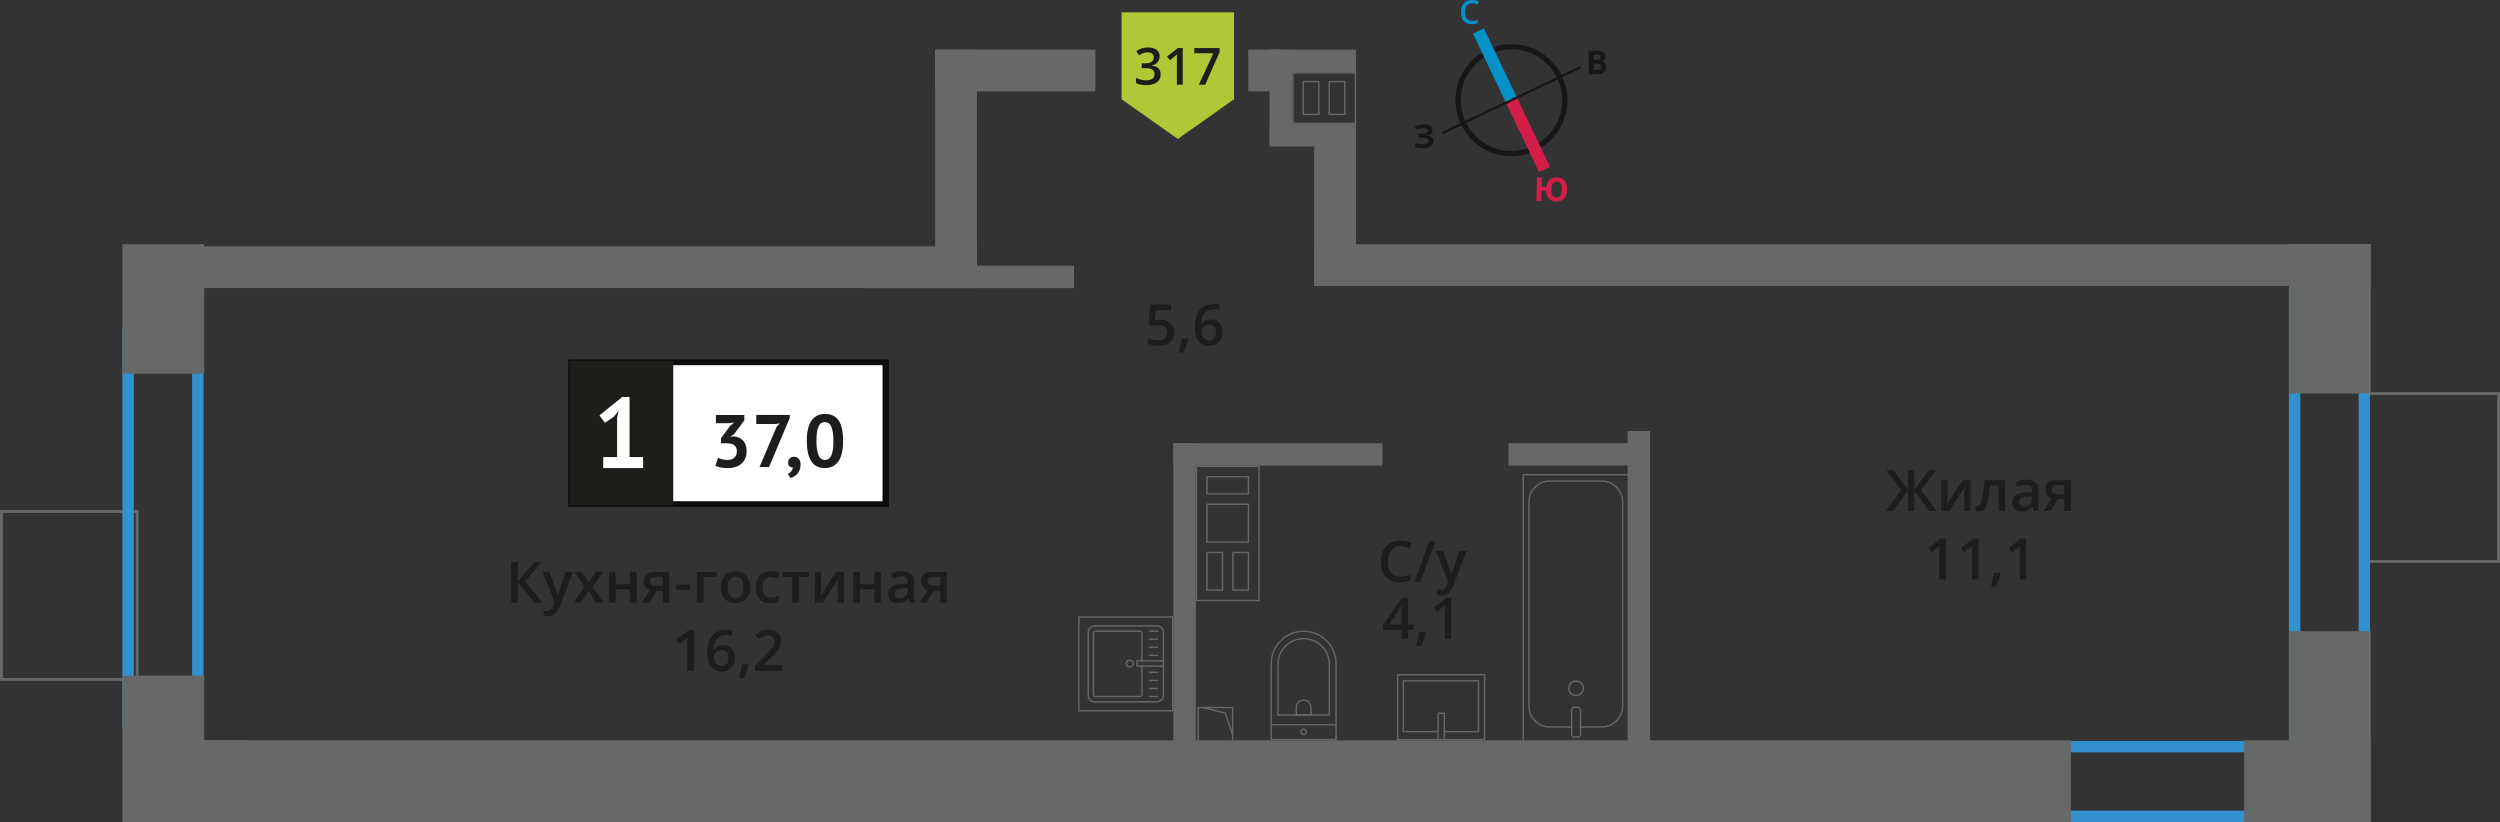 <?xml version="1.0" encoding="UTF-8"?>
<svg xmlns="http://www.w3.org/2000/svg" viewBox="0 0 438.77 144.29">
  <rect x="0" y="0" width="438.77" height="144.29" fill="#333333" stroke="none"/>
  <defs>
    <style>
      .cls-1 {
        fill: #171717;
      }

      .cls-1, .cls-2, .cls-3, .cls-4, .cls-5, .cls-6, .cls-7, .cls-8, .cls-9, .cls-10, .cls-11 {
        stroke-width: 0px;
      }

      .cls-12 {
        stroke-linecap: round;
        stroke-linejoin: round;
      }

      .cls-12, .cls-13, .cls-14, .cls-15, .cls-16, .cls-17 {
        fill: none;
      }

      .cls-12, .cls-14 {
        stroke-width: .25px;
      }

      .cls-12, .cls-14, .cls-17 {
        stroke: #666767;
      }

      .cls-13 {
        stroke: #d41e4a;
      }

      .cls-13, .cls-14, .cls-15, .cls-16, .cls-17 {
        stroke-miterlimit: 10;
      }

      .cls-13, .cls-15 {
        stroke-width: 2.13px;
      }

      .cls-2 {
        fill: #b0c836;
        fill-rule: evenodd;
      }

      .cls-18 {
        stroke: #1d1d1a;
        stroke-miterlimit: 22.93;
      }

      .cls-18, .cls-4 {
        fill: #1d1d1a;
      }

      .cls-18, .cls-17 {
        stroke-width: .5px;
      }

      .cls-3 {
        fill: #0592c9;
      }

      .cls-15 {
        stroke: #0592c9;
      }

      .cls-5 {
        fill: #1d1e1b;
      }

      .cls-6 {
        fill: #0e0b0e;
      }

      .cls-7 {
        fill: #d41e4a;
      }

      .cls-8 {
        fill: #3391cf;
      }

      .cls-9 {
        fill: #676868;
      }

      .cls-16 {
        stroke: #171717;
        stroke-width: .91px;
      }

      .cls-10 {
        fill: #fff;
      }

      .cls-11 {
        fill: #666767;
      }
    </style>
  </defs>
  <g id="cond">
    <rect class="cls-17" x="411.87" y="71.89" width="29.48" height="23.82" transform="translate(342.81 510.41) rotate(-90)"/>
    <rect class="cls-17" x="-2.58" y="92.6" width="29.48" height="23.82" transform="translate(116.67 92.35) rotate(90)"/>
  </g>
  <g id="windows">
    <path class="cls-8" d="M413.96,52.82v74.98h-10.24V52.82h10.24M415.96,50.82h-14.24v78.98h14.24s0-78.98,0-78.98h0Z"/>
    <path class="cls-8" d="M33.72,59.56v66.03h-10.24V59.56h10.24M35.72,57.56h-14.24v70.03h14.24V57.56h0Z"/>
    <path class="cls-8" d="M331.62,132.04h66.03v10.24h-66.03v-10.24M329.62,130.04v14.24h70.03s0-14.24,0-14.24h-70.03Z"/>
  </g>
  <g id="bath">
    <g>
      <path class="cls-12" d="M219.28,114.58h13.32c3.14,0,5.69,2.55,5.69,5.69h0c0,3.14-2.55,5.69-5.69,5.69h-13.32v-11.38h0Z" transform="translate(108.49 349.05) rotate(-89.99)"/>
      <path class="cls-12" d="M222.07,114.26h8.91c2.49,0,4.51,2.02,4.51,4.51h0c0,2.49-2.02,4.51-4.51,4.51h-8.91v-9.02h0Z" transform="translate(109.99 347.55) rotate(-89.99)"/>
      <path class="cls-12" d="M227.47,122.88h1.34c.71,0,1.29.58,1.29,1.29h0c0,.71-.58,1.29-1.29,1.29h-1.34v-2.58h0Z" transform="translate(104.59 352.94) rotate(-89.99)"/>
      <circle class="cls-12" cx="228.79" cy="128.44" r=".48"/>
      <line class="cls-12" x1="234.48" y1="127.2" x2="223.09" y2="127.2"/>
    </g>
    <g>
      <rect class="cls-12" x="267.34" y="83.32" width="18.55" height="46.92"/>
      <rect class="cls-12" x="275.84" y="124.12" width="1.55" height="5.24" rx=".49" ry=".49"/>
      <path class="cls-12" d="M275.84,127.59h-3.82c-2.03,0-3.68-1.65-3.68-3.68v-35.8c0-2.03,1.65-3.68,3.69-3.68h9.08c2.03,0,3.68,1.65,3.68,3.68v35.8c0,2.03-1.65,3.68-3.69,3.68h-3.71"/>
      <circle class="cls-12" cx="276.61" cy="120.8" r="1.27"/>
    </g>
    <g>
      <rect class="cls-12" x="247.25" y="116.49" width="11.38" height="15.25" transform="translate(128.82 377.05) rotate(-90)"/>
      <polyline class="cls-12" points="253.48 129.8 253.48 125.18 252.4 125.18 252.4 129.8"/>
      <polyline class="cls-12" points="253.48 128.41 259.49 128.41 259.49 119.49 246.28 119.49 246.28 128.41 252.4 128.41"/>
    </g>
    <g>
      <g>
        <rect class="cls-12" x="190.92" y="109.92" width="13.32" height="13.19" rx="1.09" ry="1.09" transform="translate(81.07 314.09) rotate(-90)"/>
        <path class="cls-12" d="M200.41,115.98v-4.88c0-.18-.14-.32-.32-.32h-7.86c-.18,0-.32.14-.32.32v10.82c0,.18.14.32.32.32h7.86c.18,0,.32-.14.32-.32v-5.01"/>
        <circle class="cls-12" cx="198.29" cy="116.45" r=".6"/>
        <rect class="cls-12" x="201.4" y="114.14" width=".93" height="4.61" transform="translate(85.42 318.31) rotate(-90)"/>
        <line class="cls-12" x1="203.2" y1="122.24" x2="201.78" y2="122.24"/>
        <line class="cls-12" x1="203.2" y1="120.83" x2="201.78" y2="120.83"/>
        <line class="cls-12" x1="203.2" y1="119.42" x2="201.78" y2="119.42"/>
        <line class="cls-12" x1="203.2" y1="118" x2="201.78" y2="118"/>
        <line class="cls-12" x1="203.2" y1="115.02" x2="201.78" y2="115.02"/>
        <line class="cls-12" x1="203.2" y1="113.61" x2="201.78" y2="113.61"/>
        <line class="cls-12" x1="203.2" y1="112.19" x2="201.78" y2="112.19"/>
        <line class="cls-12" x1="203.2" y1="110.78" x2="201.78" y2="110.78"/>
      </g>
      <path class="cls-11" d="M205.68,108.41v16.21h-16.21v-16.21h16.21M205.93,108.16h-16.71v16.71h16.71v-16.71h0Z"/>
    </g>
  </g>
  <g id="went">
    <g>
      <path class="cls-11" d="M227.04,12.91h10.71v.3h0v2.93s0,.3,0,.3h0v2.69s0,.25,0,.25v.3h0v1.55s0,.3,0,.3h-10.71v-.3h0v-1.55s0-.3,0-.3h0v-2.69s0-.25,0-.25h0v-.3h0v-2.68s0-.25,0-.25h0v-.3M228.62,20.19h2.97v-5.74s0-.25,0-.25h-2.72s-.25,0-.25,0v5.99M236.16,20.19v-5.74s0-.25,0-.25h-.25s-2.49,0-2.49,0h-.25s0,.25,0,.25v5.49s0,.25,0,.25h.25s2.49,0,2.49,0h.25M226.79,12.66v.8h0v2.43h0v.8h0v2.44h0v.8h0v1.05h0v.8h11.21s0-.8,0-.8h0v-1.05h0v-.8s0,0,0,0v-2.44h0v-.8h0v-2.43h0v-.8h-11.21ZM228.87,19.94v-5.49h2.47s0,5.49,0,5.49h-2.47ZM235.91,19.94h-2.49s0-5.49,0-5.49h2.49s0,5.49,0,5.49h0Z"/>
      <rect class="cls-9" x="222.83" y="8.72" width="15.16" height="3.94"/>
      <rect class="cls-9" x="222.83" y="21.78" width="15.16" height="3.94"/>
      <rect class="cls-9" x="216.37" y="15.18" width="16.85" height="3.94" transform="translate(241.94 -207.64) rotate(90)"/>
    </g>
    <g>
      <rect class="cls-14" x="210.29" y="124.19" width="6.04" height="6.04" transform="translate(426.62 254.41) rotate(-180)"/>
      <polyline class="cls-14" points="216.33 128.92 215.03 125.14 211.09 124.19"/>
    </g>
    <path class="cls-11" d="M210.12,81.97h10.71v1.58h0v3.25s0,1.58,0,1.58h0v6.63s0,.25,0,.25h0v1.58h0v6.85s0,1.58,0,1.58h-10.71v-1.58h0v-6.6s0-.25,0-.25h0v-1.58h0v-6.88s0-1.58,0-1.58h0v-3s0-.25,0-.25h0v-1.58M219.24,86.8v-3.25h-.25s-7.04,0-7.04,0h-.25s0,.25,0,.25v3h.25s7.04,0,7.04,0h.25M219.24,95.26v-6.63s0-.25,0-.25h-.25s-7.04,0-7.04,0h-.25s0,.25,0,.25v6.38s0,.25,0,.25h.25s7.04,0,7.04,0h.25M214.69,103.69v-6.6s0-.25,0-.25h-.25s-2.49,0-2.49,0h-.25s0,.25,0,.25v6.6h.25s2.49,0,2.49,0h.25M219.24,103.69v-6.6s0-.25,0-.25h-2.97v6.85h.25s2.47,0,2.47,0h.25M209.87,81.72v2.08h0v2.75h0v2.08h0v6.38h0v2.08h0v6.35h0v2.08h11.21s0-2.08,0-2.08h0v-6.35h0v-2.08h0v-6.38h0v-2.08h0v-2.75h0v-2.08h-11.21ZM218.99,86.55h-7.04v-2.75h7.04v2.75h0ZM218.99,95.01h-7.04s0-6.38,0-6.38h7.04s0,6.38,0,6.38h0ZM214.44,103.44h-2.49v-6.35h2.49s0,6.35,0,6.35h0ZM218.99,103.44h-2.47v-6.35h2.47v6.35h0Z"/>
  </g>
  <g id="walls">
    <rect class="cls-9" x="395.8" y="48.78" width="26.2" height="14.36" transform="translate(464.86 -352.94) rotate(90)"/>
    <rect class="cls-9" x="392.15" y="120.35" width="33.51" height="14.36" transform="translate(536.43 -281.37) rotate(90)"/>
    <rect class="cls-9" x="15.8" y="124.25" width="25.71" height="14.36" transform="translate(160.09 102.77) rotate(90)"/>
    <rect class="cls-9" x="17.3" y="47.04" width="22.72" height="14.36" transform="translate(82.88 25.56) rotate(90)"/>
    <rect class="cls-9" x="393.87" y="129.92" width="22.21" height="14.36" transform="translate(809.95 274.21) rotate(-180)"/>
    <rect class="cls-9" x="22.09" y="129.92" width="22.21" height="14.36" transform="translate(66.4 274.21) rotate(-180)"/>
    <rect class="cls-9" x="35.72" y="129.92" width="327.74" height="14.36" transform="translate(399.18 274.21) rotate(-180)"/>
    <rect class="cls-9" x="164.13" y="8.73" width="28.13" height="7.33" transform="translate(356.38 24.77) rotate(180)"/>
    <rect class="cls-9" x="219.09" y="8.72" width="5.93" height="7.33" transform="translate(444.1 24.76) rotate(180)"/>
    <rect class="cls-9" x="221.03" y="33.23" width="26.6" height="7.33" transform="translate(271.21 -197.43) rotate(90)"/>
    <rect class="cls-9" x="147.06" y="25.79" width="41.47" height="7.33" transform="translate(197.25 -138.33) rotate(90)"/>
    <rect class="cls-9" x="230.66" y="42.86" width="185.42" height="7.33" transform="translate(646.74 93.05) rotate(180)"/>
    <rect class="cls-9" x="26.34" y="43.23" width="145.13" height="7.33" transform="translate(197.8 93.79) rotate(180)"/>
    <rect class="cls-9" x="179.55" y="104.17" width="56.7" height="3.94" transform="translate(314.04 -101.76) rotate(90)"/>
    <rect class="cls-9" x="258.21" y="103.1" width="58.85" height="3.94" transform="translate(392.7 -182.57) rotate(90)"/>
    <rect class="cls-9" x="205.93" y="77.79" width="36.69" height="3.94" transform="translate(448.55 159.51) rotate(180)"/>
    <rect class="cls-9" x="151.82" y="46.63" width="36.69" height="3.94" transform="translate(340.33 97.2) rotate(180)"/>
    <rect class="cls-9" x="264.76" y="77.79" width="22.32" height="3.94" transform="translate(551.84 159.51) rotate(180)"/>
  </g>
  <g id="text">
    <g>
      <path class="cls-5" d="M203.72,56.14c.72,0,1.29.19,1.71.57s.63.9.63,1.56c0,.76-.24,1.36-.72,1.78-.48.43-1.15.64-2.03.64-.8,0-1.42-.13-1.88-.39v-1.04c.26.15.57.26.91.35.34.08.66.12.95.12.52,0,.91-.12,1.18-.35.27-.23.41-.57.41-1.02,0-.85-.54-1.28-1.63-1.28-.15,0-.34.02-.57.05-.22.03-.42.07-.59.11l-.51-.3.27-3.49h3.71v1.02h-2.7l-.16,1.77c.11-.02.25-.04.42-.07.17-.03.37-.04.6-.04Z"/>
      <path class="cls-5" d="M208.58,59.55c-.16.61-.44,1.38-.86,2.34h-.84c.22-.88.39-1.7.5-2.45h1.13l.07.11Z"/>
      <path class="cls-5" d="M209.69,57.56c0-2.79,1.14-4.19,3.41-4.19.36,0,.66.03.91.08v.96c-.25-.07-.53-.11-.86-.11-.76,0-1.34.21-1.72.62s-.59,1.07-.62,1.97h.06c.15-.26.37-.47.64-.61.28-.14.6-.22.98-.22.65,0,1.15.2,1.51.6.36.4.54.94.54,1.62,0,.75-.21,1.34-.63,1.77-.42.43-.99.65-1.71.65-.51,0-.96-.12-1.33-.37-.38-.25-.67-.6-.87-1.07-.2-.47-.3-1.04-.3-1.7ZM212.18,59.75c.39,0,.7-.13.91-.38.21-.25.32-.62.32-1.09,0-.41-.1-.73-.3-.97-.2-.23-.5-.35-.9-.35-.25,0-.48.05-.68.16-.21.11-.37.25-.49.43-.12.18-.18.37-.18.56,0,.46.12.85.37,1.16.25.31.57.47.96.47Z"/>
    </g>
    <g>
      <path class="cls-5" d="M245.76,95.87c-.67,0-1.2.24-1.58.71-.38.47-.58,1.13-.58,1.97s.18,1.54.55,1.99c.37.45.9.67,1.6.67.3,0,.6-.03.88-.09.28-.06.58-.14.88-.23v1c-.56.21-1.19.32-1.9.32-1.04,0-1.85-.32-2.41-.95-.56-.63-.84-1.54-.84-2.72,0-.74.14-1.39.41-1.95.27-.56.67-.98,1.18-1.28.51-.3,1.12-.44,1.81-.44.73,0,1.4.15,2.02.46l-.42.97c-.24-.11-.5-.21-.76-.3-.27-.09-.55-.13-.85-.13Z"/>
      <path class="cls-5" d="M251.94,94.98l-2.66,7.14h-1.08l2.66-7.14h1.08Z"/>
      <path class="cls-5" d="M252.02,96.71h1.25l1.1,3.06c.17.44.28.85.33,1.23h.04c.03-.18.08-.4.16-.65.08-.25.49-1.47,1.24-3.64h1.24l-2.31,6.12c-.42,1.12-1.12,1.68-2.1,1.68-.25,0-.5-.03-.74-.08v-.91c.17.04.37.06.59.06.55,0,.94-.32,1.17-.96l.2-.51-2.17-5.4Z"/>
      <path class="cls-5" d="M248.07,110.56h-.96v1.56h-1.12v-1.56h-3.26v-.88l3.26-4.72h1.12v4.65h.96v.95ZM245.99,109.6v-1.79c0-.64.02-1.16.05-1.57h-.04c-.09.21-.23.47-.43.78l-1.77,2.58h2.19Z"/>
      <path class="cls-5" d="M250.26,111.06c-.16.61-.44,1.38-.86,2.34h-.84c.22-.88.39-1.7.5-2.45h1.13l.07.11Z"/>
      <path class="cls-5" d="M254.73,112.11h-1.15v-4.61c0-.55.01-.99.04-1.31-.08.08-.17.16-.28.26-.11.09-.47.39-1.1.9l-.58-.73,2.1-1.65h.96v7.14Z"/>
    </g>
    <g>
      <path class="cls-5" d="M333.69,85.99l-2.61-3.45h1.25l2.54,3.46v-3.46h1.11v3.46l2.54-3.46h1.25l-2.61,3.45,2.72,3.69h-1.29l-2.61-3.62v3.62h-1.11v-3.62l-2.61,3.62h-1.3l2.73-3.69Z"/>
      <path class="cls-5" d="M341.81,84.28v2.77c0,.32-.03.8-.08,1.42l2.71-4.19h1.4v5.4h-1.1v-2.72c0-.15,0-.39.03-.73.02-.33.03-.58.05-.73l-2.7,4.18h-1.4v-5.4h1.1Z"/>
      <path class="cls-5" d="M351.92,89.68h-1.16v-4.5h-1.49c-.09,1.16-.21,2.06-.37,2.71-.16.65-.36,1.13-.61,1.43-.25.3-.57.45-.97.45-.25,0-.46-.04-.63-.11v-.9c.12.05.24.07.36.07.33,0,.59-.37.78-1.12.19-.75.34-1.89.45-3.43h3.63v5.4Z"/>
      <path class="cls-5" d="M356.94,89.68l-.23-.75h-.04c-.26.33-.52.55-.79.67-.26.12-.6.18-1.02.18-.53,0-.95-.14-1.24-.43-.3-.29-.45-.69-.45-1.22,0-.56.21-.98.62-1.26s1.04-.44,1.89-.46l.93-.03v-.29c0-.34-.08-.6-.24-.77-.16-.17-.41-.26-.75-.26-.28,0-.54.04-.8.12-.25.08-.5.18-.73.29l-.37-.82c.29-.15.61-.27.96-.35.35-.08.68-.12.99-.12.69,0,1.21.15,1.55.45.35.3.53.77.53,1.41v3.64h-.82ZM355.23,88.9c.42,0,.75-.12,1-.35.25-.23.38-.56.38-.98v-.47l-.69.03c-.54.02-.93.11-1.18.27-.25.16-.37.41-.37.74,0,.24.07.43.21.56s.36.2.64.2Z"/>
      <path class="cls-5" d="M359.91,89.68h-1.28l1.5-2.21c-.36-.1-.65-.29-.86-.56s-.31-.6-.31-1c0-.51.18-.91.55-1.2s.86-.43,1.49-.43h2.46v5.4h-1.15v-2.08h-1.09l-1.31,2.08ZM360.08,85.92c0,.28.1.48.32.62.21.14.49.21.85.21h1.07v-1.6h-1.25c-.31,0-.55.07-.72.2-.17.13-.26.32-.26.57Z"/>
      <path class="cls-5" d="M341.53,101.68h-1.15v-4.61c0-.55.01-.99.04-1.31-.08.08-.17.17-.28.26-.11.09-.47.39-1.1.9l-.58-.73,2.1-1.65h.96v7.14Z"/>
      <path class="cls-5" d="M347.24,101.68h-1.15v-4.61c0-.55.01-.99.04-1.31-.08.08-.17.17-.28.26-.11.09-.47.39-1.1.9l-.58-.73,2.1-1.65h.96v7.14Z"/>
      <path class="cls-5" d="M351.15,100.63c-.16.61-.44,1.39-.86,2.34h-.84c.22-.88.39-1.7.5-2.45h1.13l.07.11Z"/>
      <path class="cls-5" d="M355.62,101.68h-1.15v-4.61c0-.55.01-.99.04-1.31-.08.08-.17.17-.28.26-.11.09-.47.39-1.1.9l-.58-.73,2.1-1.65h.96v7.14Z"/>
    </g>
    <g>
      <g>
        <path class="cls-5" d="M95.19,105.76h-1.37l-2.94-3.62v3.62h-1.17v-7.14h1.17v3.46l2.89-3.46h1.28l-2.88,3.45,3.02,3.69Z"/>
        <path class="cls-5" d="M95.19,100.36h1.25l1.1,3.06c.17.44.28.85.33,1.23h.04c.03-.18.08-.4.16-.65.08-.25.49-1.47,1.24-3.64h1.24l-2.31,6.12c-.42,1.12-1.12,1.68-2.1,1.68-.25,0-.5-.03-.74-.08v-.91c.17.04.37.06.59.06.55,0,.94-.32,1.17-.96l.2-.51-2.17-5.4Z"/>
        <path class="cls-5" d="M102.57,103l-1.81-2.64h1.31l1.23,1.89,1.24-1.89h1.3l-1.82,2.64,1.91,2.76h-1.3l-1.33-2.02-1.33,2.02h-1.3l1.9-2.76Z"/>
        <path class="cls-5" d="M108.03,100.36v2.17h2.54v-2.17h1.15v5.4h-1.15v-2.33h-2.54v2.33h-1.15v-5.4h1.15Z"/>
        <path class="cls-5" d="M113.91,105.76h-1.28l1.5-2.21c-.36-.1-.65-.29-.86-.56s-.31-.6-.31-1c0-.51.18-.91.55-1.2s.86-.43,1.49-.43h2.46v5.4h-1.15v-2.08h-1.09l-1.31,2.08ZM114.08,102c0,.28.1.48.32.62.21.14.49.21.85.21h1.07v-1.6h-1.25c-.31,0-.55.07-.72.2-.17.13-.26.32-.26.57Z"/>
        <path class="cls-5" d="M118.63,103.57v-.98h2.51v.98h-2.51Z"/>
        <path class="cls-5" d="M125.81,100.36v.9h-2.34v4.5h-1.15v-5.4h3.49Z"/>
        <path class="cls-5" d="M131.64,103.05c0,.88-.23,1.57-.68,2.07-.45.49-1.08.74-1.89.74-.5,0-.95-.11-1.34-.34-.39-.23-.69-.56-.89-.98-.21-.43-.31-.92-.31-1.48,0-.88.22-1.56.67-2.05.45-.49,1.08-.74,1.9-.74s1.4.25,1.86.75.68,1.18.68,2.03ZM127.71,103.05c0,1.25.46,1.87,1.38,1.87s1.37-.62,1.37-1.87-.46-1.85-1.38-1.85c-.48,0-.83.16-1.05.48-.22.32-.32.78-.32,1.37Z"/>
        <path class="cls-5" d="M135.14,105.86c-.82,0-1.44-.24-1.86-.72-.42-.48-.64-1.16-.64-2.05s.22-1.61.67-2.09c.45-.49,1.09-.73,1.93-.73.57,0,1.08.11,1.54.32l-.35.92c-.49-.19-.89-.28-1.2-.28-.93,0-1.4.62-1.4,1.86,0,.61.12,1.06.35,1.36.23.3.57.46,1.02.46.51,0,.99-.13,1.45-.38v1c-.21.12-.42.21-.66.26-.23.05-.52.08-.85.08Z"/>
        <path class="cls-5" d="M141.97,100.36v.9h-1.76v4.5h-1.15v-4.5h-1.76v-.9h4.67Z"/>
        <path class="cls-5" d="M144.11,100.36v2.77c0,.32-.03.8-.08,1.42l2.71-4.19h1.4v5.4h-1.1v-2.72c0-.15,0-.39.03-.73.02-.34.03-.58.05-.73l-2.7,4.18h-1.4v-5.4h1.1Z"/>
        <path class="cls-5" d="M150.92,100.36v2.17h2.54v-2.17h1.15v5.4h-1.15v-2.33h-2.54v2.33h-1.15v-5.4h1.15Z"/>
        <path class="cls-5" d="M159.63,105.76l-.23-.75h-.04c-.26.33-.52.55-.79.67-.26.12-.6.18-1.02.18-.53,0-.95-.14-1.24-.43-.3-.29-.45-.69-.45-1.22,0-.56.21-.98.62-1.26s1.04-.44,1.89-.46l.93-.03v-.29c0-.35-.08-.6-.24-.77-.16-.17-.41-.26-.75-.26-.28,0-.54.04-.8.12-.25.08-.5.18-.73.29l-.37-.82c.29-.15.61-.27.96-.35.35-.08.68-.12.99-.12.69,0,1.21.15,1.55.45.35.3.53.77.53,1.41v3.64h-.82ZM157.92,104.98c.42,0,.75-.12,1-.35.25-.23.38-.56.38-.98v-.47l-.69.03c-.54.02-.93.11-1.18.27-.25.16-.37.41-.37.74,0,.24.07.43.21.56s.36.2.64.2Z"/>
        <path class="cls-5" d="M162.61,105.76h-1.28l1.5-2.21c-.36-.1-.65-.29-.86-.56s-.31-.6-.31-1c0-.51.18-.91.55-1.2s.86-.43,1.49-.43h2.46v5.4h-1.15v-2.08h-1.09l-1.31,2.08ZM162.77,102c0,.28.1.48.32.62.21.14.49.21.85.21h1.07v-1.6h-1.25c-.31,0-.55.07-.72.2-.17.13-.26.32-.26.57Z"/>
        <path class="cls-5" d="M121.78,117.76h-1.15v-4.61c0-.55.01-.99.04-1.31-.08.08-.17.16-.28.26-.11.09-.47.39-1.1.9l-.58-.73,2.1-1.65h.96v7.14Z"/>
        <path class="cls-5" d="M124.14,114.72c0-2.79,1.14-4.19,3.41-4.19.36,0,.66.03.91.08v.96c-.25-.07-.53-.11-.86-.11-.76,0-1.34.21-1.72.62s-.59,1.07-.62,1.97h.06c.15-.26.37-.47.64-.61.28-.14.6-.22.98-.22.65,0,1.15.2,1.51.6.36.4.54.94.54,1.62,0,.75-.21,1.34-.63,1.77-.42.43-.99.65-1.71.65-.51,0-.96-.12-1.33-.37-.38-.25-.67-.6-.87-1.07-.2-.47-.3-1.04-.3-1.7ZM126.63,116.91c.39,0,.7-.13.91-.38.21-.25.32-.62.32-1.09,0-.41-.1-.73-.3-.97-.2-.23-.5-.35-.9-.35-.25,0-.48.05-.68.16-.21.11-.37.25-.49.43-.12.18-.18.37-.18.56,0,.46.12.85.37,1.16.25.31.57.47.96.47Z"/>
        <path class="cls-5" d="M131.4,116.71c-.16.61-.44,1.38-.86,2.34h-.84c.22-.88.39-1.7.5-2.45h1.13l.07.11Z"/>
        <path class="cls-5" d="M137.34,117.76h-4.84v-.87l1.84-1.85c.54-.56.9-.95,1.08-1.18.18-.23.31-.45.39-.66s.12-.42.12-.66c0-.32-.1-.58-.29-.76-.19-.19-.46-.28-.8-.28-.27,0-.54.05-.79.15-.25.1-.55.28-.89.55l-.62-.76c.4-.34.78-.57,1.16-.71.37-.14.77-.21,1.2-.21.66,0,1.2.17,1.6.52s.6.81.6,1.4c0,.32-.06.63-.17.92-.12.29-.29.59-.53.9-.24.31-.64.72-1.19,1.25l-1.24,1.2v.05h3.39v1.01Z"/>
      </g>
      <g>
        <rect class="cls-10" x="100.23" y="63.59" width="54.7" height="24.87"/>
        <path class="cls-6" d="M154.92,64.09h-54.1v23.88h54.1v-23.88ZM100.28,63.1h55.73v25.86h-56.28v-25.86h.55Z"/>
        <rect class="cls-18" x="100.23" y="63.59" width="17.68" height="24.87"/>
        <g>
          <path class="cls-5" d="M127.68,80.72c.54,0,.95-.14,1.23-.43s.42-.64.42-1.04c0-.5-.15-.86-.44-1.1-.3-.24-.76-.35-1.4-.35h-.94v-.9l1.58-2.15.74-.59-1.03.12h-2.19v-1.44h4.99v.93l-1.84,2.47-.57.35v.07l.55-.08c.3.03.59.1.87.21.27.11.51.28.72.49.2.21.37.48.49.79s.18.67.18,1.08c0,.51-.08.96-.25,1.33-.17.37-.41.69-.71.94-.3.25-.65.44-1.05.56s-.83.18-1.29.18c-.38,0-.78-.04-1.19-.1-.41-.07-.74-.17-.99-.3l.46-1.41c.23.11.48.21.75.27.27.07.58.1.92.1Z"/>
          <path class="cls-5" d="M133.3,81.97l2.99-7.04.57-.64-.78.13h-3.35v-1.59h5.89v.5l-3.65,8.64h-1.66Z"/>
          <path class="cls-5" d="M138.33,81.14c0-.3.1-.53.29-.71s.44-.26.72-.26c.37,0,.65.12.86.37.21.24.31.57.31.97s-.06.73-.18,1.01c-.12.28-.27.52-.45.7-.18.19-.37.33-.57.44-.2.11-.39.19-.55.24l-.5-.71c.24-.1.44-.25.61-.47.17-.22.27-.45.29-.69-.2.03-.39-.04-.57-.18-.18-.15-.27-.39-.27-.72Z"/>
          <path class="cls-5" d="M141.6,77.39c0-1.6.27-2.79.82-3.57.55-.78,1.34-1.17,2.36-1.17,1.1,0,1.9.39,2.42,1.16.51.77.77,1.96.77,3.58s-.28,2.81-.83,3.59-1.34,1.17-2.37,1.17c-1.09,0-1.89-.41-2.4-1.23s-.77-2-.77-3.53ZM143.29,77.39c0,1.06.12,1.88.35,2.46s.61.87,1.14.87.89-.27,1.13-.8c.24-.53.36-1.37.36-2.53,0-1.05-.11-1.87-.34-2.44-.23-.57-.61-.86-1.16-.86s-.9.27-1.13.81c-.23.54-.35,1.37-.35,2.49Z"/>
        </g>
        <path class="cls-10" d="M105.87,80.22h2.44v-6.92l.26-1.19-.84,1.03-1.56,1.07-.96-1.31,4-3.23h1.28v10.55h2.38v1.93h-7v-1.93Z"/>
      </g>
    </g>
    <g>
      <polygon class="cls-2" points="216.58 17.42 216.58 17.42 211.65 20.9 206.72 24.39 201.78 20.9 196.85 17.42 196.85 17.42 196.85 17.42 196.85 2.17 216.58 2.17 216.58 17.42 216.58 17.42"/>
      <g>
        <path class="cls-4" d="M203.52,9.91c0,.41-.12.75-.36,1.02-.24.27-.57.45-1,.55v.04c.52.06.9.22,1.16.48.26.26.39.6.39,1.02,0,.62-.22,1.09-.66,1.43-.44.33-1.06.5-1.86.5-.71,0-1.31-.12-1.8-.35v-.92c.27.13.56.24.87.31s.6.11.88.11c.5,0,.87-.09,1.12-.28.25-.18.37-.47.37-.86,0-.34-.14-.59-.41-.76s-.7-.24-1.28-.24h-.56v-.84h.57c1.03,0,1.54-.35,1.54-1.06,0-.28-.09-.49-.27-.64-.18-.15-.44-.22-.79-.22-.24,0-.48.03-.7.1-.22.07-.49.2-.8.4l-.51-.72c.59-.43,1.27-.65,2.05-.65.65,0,1.15.14,1.52.42s.54.66.54,1.15Z"/>
        <path class="cls-4" d="M207.58,14.86h-1.03v-4.15c0-.5.01-.89.04-1.18-.07.07-.15.15-.25.23-.1.09-.43.36-.99.81l-.52-.65,1.89-1.49h.86v6.42Z"/>
        <path class="cls-4" d="M210.41,14.86l2.54-5.51h-3.34v-.91h4.44v.72l-2.53,5.7h-1.12Z"/>
      </g>
    </g>
    <g>
      <path class="cls-16" d="M261.25,9.12c4.68-2.24,10.27-.25,12.49,4.43,2.23,4.66.25,10.27-4.43,12.49-4.68,2.24-10.27.25-12.49-4.43-2.24-4.68-.25-10.27,4.43-12.49Z"/>
      <line class="cls-15" x1="259.48" y1="5.45" x2="265.28" y2="17.59"/>
      <line class="cls-13" x1="271.07" y1="29.73" x2="265.28" y2="17.59"/>
      <polygon class="cls-1" points="253.04 23.18 265.18 17.39 265.36 17.77 253.22 23.56 253.04 23.18"/>
      <rect class="cls-1" x="264.62" y="14.48" width="13.45" height=".43" transform="translate(19.97 117.92) rotate(-25.43)"/>
      <path class="cls-3" d="M258.36.57c-.39,0-.69.14-.91.42-.22.26-.34.65-.34,1.13s.1.89.31,1.15c.22.26.52.39.92.4.18,0,.35-.02.52-.05s.33-.07.5-.13v.57c-.32.13-.69.18-1.1.18-.61,0-1.07-.19-1.38-.57-.33-.35-.47-.89-.47-1.56,0-.43.08-.81.23-1.13.17-.31.39-.57.69-.74.3-.16.65-.25,1.06-.25s.8.1,1.17.27l-.25.57c-.15-.08-.3-.13-.44-.19-.17-.04-.31-.08-.5-.08"/>
      <path class="cls-7" d="M275.03,33.32c-.02.67-.2,1.18-.52,1.54-.32.36-.79.54-1.38.52-.54-.01-.96-.17-1.27-.5-.31-.32-.48-.79-.5-1.38l-.8-.02-.04,1.78-.87-.02.1-4.13.87.02-.04,1.63.81.02c.07-.55.26-.96.59-1.25.32-.27.73-.41,1.27-.39.59.01,1.03.21,1.34.59.31.38.46.9.44,1.59M272.25,33.25c-.01.44.07.8.22,1.04.16.23.38.36.68.37.63.02.96-.44.98-1.37.01-.46-.05-.82-.21-1.06-.14-.23-.36-.36-.68-.37s-.54.12-.71.33c-.15.24-.26.59-.27,1.05"/>
      <path class="cls-1" d="M278.81,8.9l1.3-.02c.57,0,1,.06,1.26.23.28.16.41.42.42.79,0,.24-.05.45-.16.61-.13.15-.27.26-.46.28v.04c.26.05.45.16.56.31.11.17.19.39.19.65,0,.37-.14.67-.4.88-.27.23-.64.34-1.11.35l-1.56.02-.05-4.13ZM279.72,10.52h.5c.24,0,.41-.05.52-.12.11-.08.15-.19.14-.37,0-.15-.06-.26-.17-.33-.11-.07-.3-.11-.56-.1h-.44s.01.93.01.93ZM279.73,11.2v1.07s.57,0,.57,0c.24,0,.43-.04.54-.14.11-.09.16-.24.16-.43,0-.33-.25-.52-.73-.51h-.54Z"/>
      <path class="cls-1" d="M251.42,22.79c0,.26-.09.48-.29.65-.18.19-.42.3-.76.34v.02c.39.03.67.14.88.3.21.16.32.38.32.66,0,.39-.16.69-.45.91-.31.23-.74.34-1.27.35-.61,0-1.09-.06-1.47-.2v-.74c.16.07.38.14.62.19.22.03.45.05.67.05.69-.01,1.03-.2,1.03-.61,0-.18-.12-.33-.34-.42-.22-.09-.56-.14-1-.13h-.39s-.01-.68-.01-.68h.35c.44-.01.76-.05.96-.13.18-.09.29-.23.29-.43,0-.13-.06-.24-.19-.33-.13-.07-.32-.12-.58-.12-.39,0-.76.12-1.11.35l-.4-.57c.24-.15.48-.29.75-.36.26-.06.55-.1.87-.11.45,0,.82.08,1.08.26.26.18.41.42.42.73"/>
    </g>
  </g>
</svg>